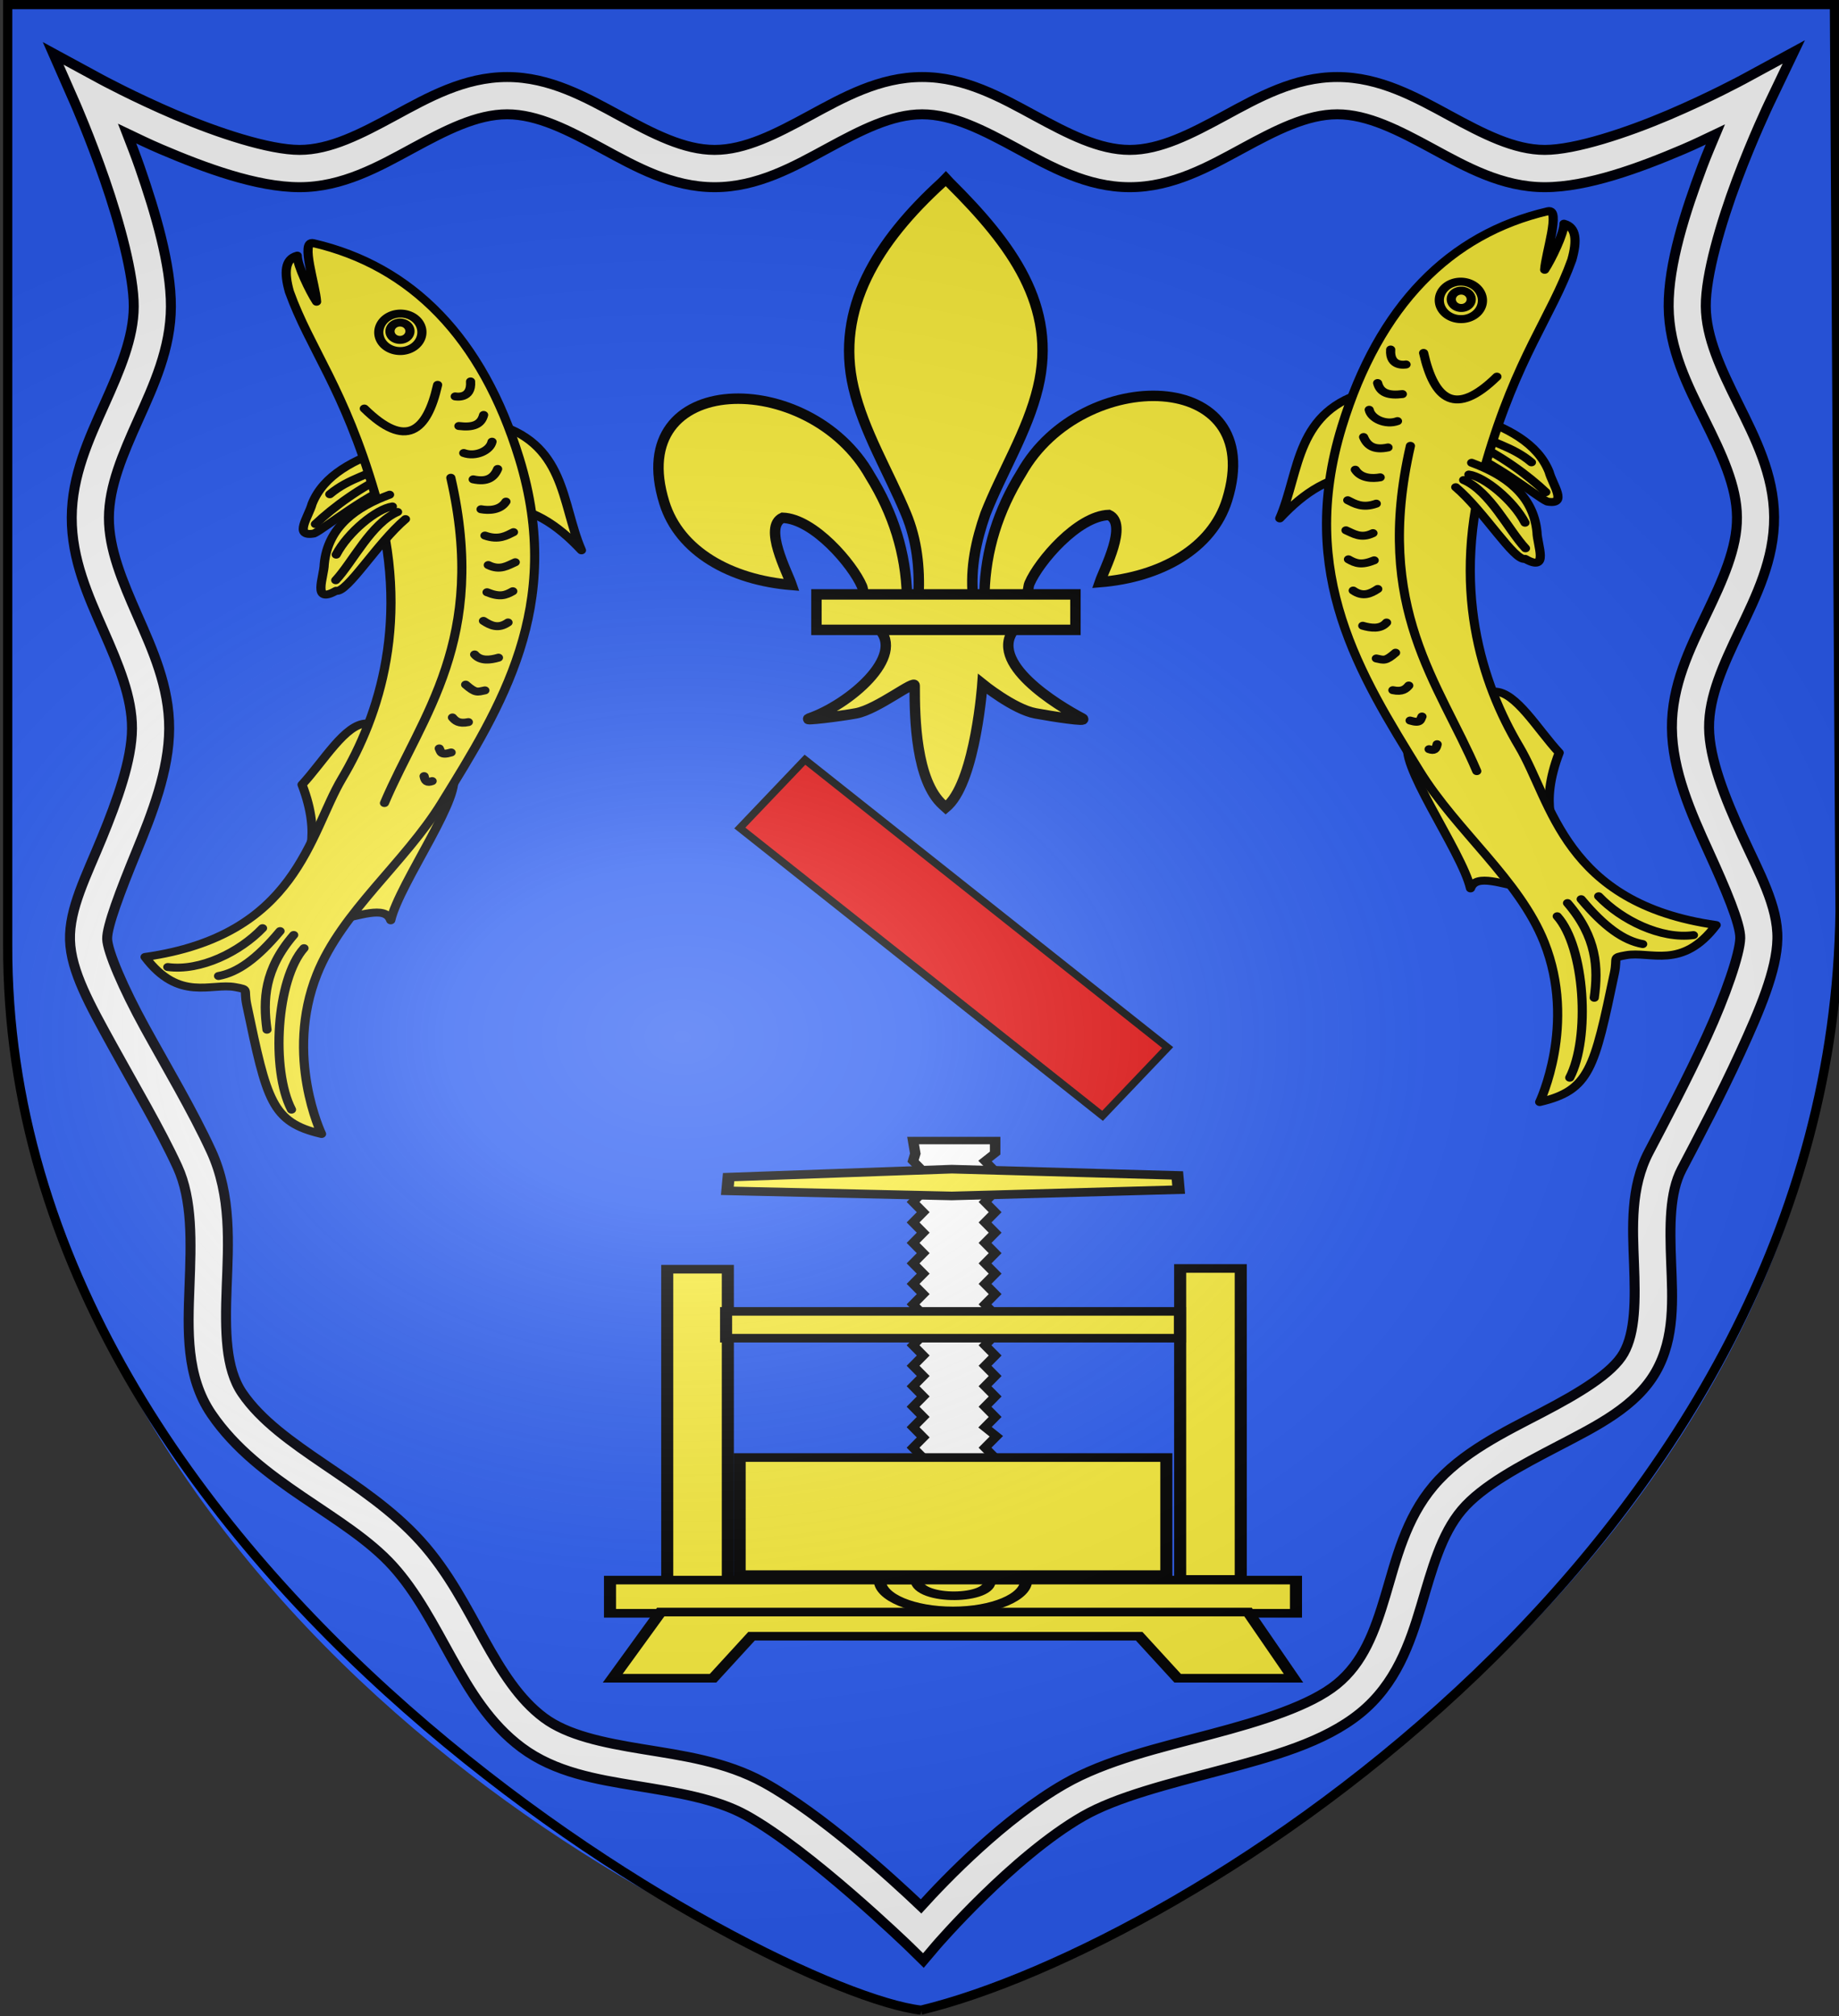 <svg xmlns="http://www.w3.org/2000/svg" xmlns:xlink="http://www.w3.org/1999/xlink" width="601.465" height="658.974" version="1.0"><rect width="100%" height="100%" fill="#333333" stroke="none"/><desc>Flag of Canton of Valais (Wallis)</desc><defs><radialGradient xlink:href="#a" id="d" cx="221.445" cy="226.331" r="300" fx="221.445" fy="226.331" gradientTransform="matrix(1.354 0 0 .977 -77.582 118.629)" gradientUnits="userSpaceOnUse"/><linearGradient id="a"><stop offset="0" style="stop-color:white;stop-opacity:.314"/><stop offset=".19" style="stop-color:white;stop-opacity:.251"/><stop offset=".6" style="stop-color:#6b6b6b;stop-opacity:.125"/><stop offset="1" style="stop-color:black;stop-opacity:.125"/></linearGradient><path id="b" d="m-267.374-6.853-4.849 23.83-4.848-23.83v-44.741h-25.213v14.546h-9.698v-14.546h-14.546v-9.697h14.546v-14.546h9.698v14.546h25.213v-25.213h-14.546v-9.698h14.546v-14.546h9.697v14.546h14.546v9.698h-14.546v25.213h25.213v-14.546h9.698v14.546h14.546v9.697h-14.546v14.546h-9.698v-14.546h-25.213v44.741z" style="fill:#fcef3c;fill-opacity:1;stroke:#000;stroke-width:3.807;stroke-miterlimit:4;stroke-dasharray:none;stroke-opacity:1;display:inline"/></defs><g style="display:inline"><path d="M300.329 657.887c95.233-26.584 296.9-151.35 301.073-354.881l-2.35-300.67H1.606L.356 303.371c6.116 211.673 203.63 327.397 299.973 354.515" style="display:inline;opacity:1;fill:#2b5df2;fill-opacity:1;fill-rule:evenodd;stroke:none;stroke-width:3;stroke-linecap:butt;stroke-linejoin:miter;stroke-miterlimit:4;stroke-dasharray:none;stroke-opacity:1" transform="translate(.914 -.835)"/><path d="m585.763 17.816-16.467 8.934s-10.753 5.829-24.44 11.662c-13.686 5.833-30.572 11.426-40.541 11.426-9.97 0-20.068-5.222-31.048-11.178s-22.84-12.645-36.828-12.645-25.85 6.69-36.829 12.645c-10.98 5.956-21.076 11.178-31.045 11.178s-20.066-5.222-31.046-11.178c-10.979-5.956-22.84-12.645-36.828-12.645-13.987 0-25.849 6.69-36.828 12.645-10.98 5.956-21.076 11.178-31.046 11.178s-20.066-5.222-31.045-11.178-22.841-12.645-36.829-12.645-25.85 6.69-36.83 12.645c-10.98 5.956-21.076 11.178-31.045 11.178s-26.856-5.593-40.543-11.426S32.086 26.75 32.086 26.75l-15.611-8.468 7.159 16.28s4.858 11.054 9.71 25.05c4.851 13.997 9.524 31.166 9.485 41.427-.039 10.287-4.558 20.758-9.605 32.003S22.6 156.308 22.549 169.994c-.052 13.66 5.421 25.7 10.372 36.959s9.377 21.738 9.338 31.999c-.039 10.248-4.807 23.484-9.87 35.833s-10.698 23.132-10.406 33.32c.293 10.196 6.6 21.33 13.805 34.436s15.689 27.407 21.326 39.634c5 10.845 4.492 24.749 3.954 39.104s-1.218 29.447 7.182 41.772c15.49 22.727 43.99 32.726 59.347 49.697 7.727 8.54 13.23 19.245 19.193 29.963s12.437 21.56 22.934 29.38c10.856 8.087 24.382 10.337 37.495 12.487s25.948 4.153 35.853 9.603c20.795 11.44 53.374 42.93 53.374 42.93l4.653 4.557 4.218-4.967s25.008-29.017 47.97-42.192c11.042-6.336 28.074-10.567 44.999-15.042 16.925-4.476 33.836-9.084 45.624-18.644 11.766-9.542 16.303-22.793 19.94-34.979s6.601-23.483 13.337-31.447c6.699-7.921 19.21-14.482 31.725-21.005s25.303-12.846 31.764-24.223c6.284-11.064 5.428-23.862 4.975-35.697s-.57-22.755 3.464-30.445c5.06-9.644 12.68-24.033 19.121-38.064 6.442-14.03 11.954-26.99 12.163-37.245.218-10.747-5.989-21.645-11.543-33.81-5.555-12.165-10.73-25.03-10.802-35.23-.072-10.18 4.68-20.551 10.041-31.758s11.334-23.248 11.237-37.113c-.098-13.919-6.264-25.925-11.808-37.105s-10.467-21.532-10.54-31.766c-.07-10.18 4.948-27.32 10.187-41.262 5.24-13.942 10.496-24.934 10.496-24.934Zm-420.82 20.382c9.97 0 20.066 5.22 31.046 11.176s22.84 12.646 36.828 12.646 25.85-6.69 36.829-12.646c10.979-5.955 21.076-11.176 31.045-11.176s20.066 5.22 31.045 11.176 22.842 12.646 36.829 12.646 25.849-6.69 36.828-12.646c10.98-5.955 21.076-11.176 31.046-11.176s20.066 5.22 31.045 11.176 22.843 12.646 36.83 12.646c13.988 0 31.037-6.32 45.299-12.397 4.147-1.768 7.086-3.243 10.516-4.862-1.444 3.47-2.758 6.435-4.33 10.617-5.442 14.482-11.063 31.78-10.965 45.644.098 13.919 6.264 25.925 11.808 37.105s10.465 21.532 10.537 31.766c.072 10.18-4.68 20.552-10.042 31.759s-11.334 23.248-11.236 37.113c.098 13.954 6.25 27.83 11.905 40.215 5.655 12.384 10.538 23.845 10.444 28.49-.105 5.138-4.816 18.813-11.054 32.4s-13.755 27.803-18.835 37.486c-6.105 11.638-5.306 24.747-4.853 36.584s.496 22.357-3.392 29.203c-3.71 6.533-14.412 12.98-26.808 19.44s-26.22 13.093-35.391 23.936c-9.134 10.8-12.188 24.036-15.709 35.833s-7.28 21.977-15.94 29c-8.64 7.006-24.348 11.912-41.08 16.336-16.733 4.425-34.397 8.48-47.937 16.248-19.733 11.322-38.726 30.984-46.926 40.03-9.325-8.861-32.457-30.042-51.407-40.467-12.564-6.912-26.78-8.819-39.736-10.943-12.957-2.125-24.52-4.514-32.21-10.243-8.048-5.996-13.761-15.099-19.569-25.537s-11.654-22.098-20.807-32.213c-18.404-20.339-46.084-30.444-58.312-48.385-5.46-8.01-5.606-20.226-5.073-34.44.533-14.216 1.634-30.143-5.066-44.674-6.062-13.149-14.66-27.57-21.715-40.404s-12.183-24.858-12.3-28.905c-.116-4.057 4.344-15.763 9.5-28.338 5.155-12.574 10.73-26.693 10.782-40.42.052-13.659-5.42-25.698-10.371-36.957-4.95-11.26-9.378-21.737-9.339-31.998.04-10.287 4.557-20.757 9.604-32.003s10.622-23.268 10.674-36.954c.052-13.66-5.131-30.969-10.158-45.47-1.52-4.385-2.801-7.542-4.184-11.139 3.573 1.695 6.741 3.275 11.131 5.147C66.031 55.7 83.08 62.02 97.068 62.02s25.85-6.69 36.83-12.646c10.98-5.955 21.076-11.176 31.045-11.176z" style="color:#000;font-style:normal;font-variant:normal;font-weight:400;font-stretch:normal;font-size:medium;line-height:normal;font-family:sans-serif;font-variant-ligatures:normal;font-variant-position:normal;font-variant-caps:normal;font-variant-numeric:normal;font-variant-alternates:normal;font-feature-settings:normal;text-indent:0;text-align:start;text-decoration:none;text-decoration-line:none;text-decoration-style:solid;text-decoration-color:#000;letter-spacing:normal;word-spacing:normal;text-transform:none;writing-mode:lr-tb;direction:ltr;text-orientation:mixed;dominant-baseline:auto;baseline-shift:baseline;text-anchor:start;white-space:normal;shape-padding:0;clip-rule:nonzero;display:inline;overflow:visible;visibility:visible;opacity:1;isolation:auto;mix-blend-mode:normal;color-interpolation:sRGB;color-interpolation-filters:linearRGB;solid-color:#000;solid-opacity:1;vector-effect:none;fill:#fff;fill-opacity:1;fill-rule:evenodd;stroke:#000009;stroke-width:3.256;stroke-linecap:butt;stroke-linejoin:miter;stroke-miterlimit:4;stroke-dasharray:none;stroke-dashoffset:0;stroke-opacity:1;color-rendering:auto;image-rendering:auto;shape-rendering:auto;text-rendering:auto" transform="translate(.914 -.835)"/></g><g style="display:inline;opacity:1" transform="translate(.914 -.835)"><g style="opacity:1"><g style="display:inline;opacity:1"><path d="M0 0h600v660H0z" style="display:inline;opacity:1;fill:none;fill-opacity:1;fill-rule:nonzero;stroke:none;stroke-width:7.56;stroke-linecap:round;stroke-linejoin:round;stroke-miterlimit:4;stroke-dasharray:none;stroke-opacity:1" transform="matrix(1.001 0 0 .725 -.224 181.594)"/></g></g><g id="c" style="display:inline;fill:#fcef3c;stroke:#000;stroke-width:2.049;stroke-miterlimit:4;stroke-dasharray:none;stroke-opacity:1"><path d="M200.892 213.35c5.304 4.483 16.96 1.316 22.48 5.078 4.724 3.218-.554 30.405 1.178 40.062-5.256-6.534-18.033 20.278-23.055-5.712-.258-1.336 1.064-8.431-8.276-19.58 2.298-7.295 3.243-18.127 7.673-19.848M198.393 131.29c17.479-1.578 22.15 13.625 30.893 23.215-7.44-4.178-14.881-6.498-22.322-3.571zM179.756 145.336c-6.532 5.824-11.343 12.02-11.022 19.86.504 3.253-.833 9.567 3.208 6.938 1.787-2.038 7.487-14.514 14.005-20.11" style="fill:#fcef3c;fill-rule:evenodd;stroke:#000;stroke-width:2.049;stroke-linecap:round;stroke-linejoin:round;stroke-miterlimit:4;stroke-dasharray:none;stroke-opacity:1" transform="matrix(1.36 .46 -.538 1.184 -39.44 -107.687)"/><path d="M182.054 151.826c-4.636 5.096-8.602 12.451-10.715 17.947M181.607 148.434c-3.461 5.09-7.589 7.546-10.09 13.035" style="fill:#fcef3c;fill-rule:evenodd;stroke:#000;stroke-width:2.049;stroke-linecap:round;stroke-linejoin:round;stroke-miterlimit:4;stroke-dasharray:none;stroke-opacity:1" transform="matrix(1.36 .46 -.538 1.184 -39.44 -107.687)"/><path d="M144.286 102.72c22.64-2.522 44.2 8.942 63.362 34.851 23.45 31.708 19.642 61.116 16.429 88.572-2.054 17.542-10.522 34.17-9.791 51.22.955 22.292 16.071 37.856 16.071 37.856-11.558 1.238-14.51-3.495-27.796-24.826-2.264-3.635-.838-3.85-4.112-3.32-5.412.878-10.28 8.154-21.638.08 29.692-17.465 22.533-42.767 24.156-58.658 1.838-17.99-.601-43.768-20.13-70.837-16.383-22.708-27.215-29.365-36.908-41.367-2.962-4.171-4.053-7.492-1.786-9.286.896 2.32 6.09 7.613 8.393 9.464-1.743-3.8-9.248-13.416-6.25-13.75" style="fill:#fcef3c;fill-rule:evenodd;stroke:#000;stroke-width:2.049;stroke-linecap:round;stroke-linejoin:round;stroke-miterlimit:4;stroke-dasharray:none;stroke-opacity:1" transform="matrix(1.36 .46 -.538 1.184 -39.44 -107.687)"/><path d="M175.714 117.005a4.821 4.821 0 1 1-9.643 0 4.821 4.821 0 0 1 9.643 0" style="opacity:1;fill:#fcef3c;fill-opacity:1;fill-rule:evenodd;stroke:#000;stroke-width:2.049;stroke-linecap:round;stroke-linejoin:round;stroke-miterlimit:4;stroke-dasharray:none;stroke-dashoffset:0;stroke-opacity:1" transform="matrix(1.36 .46 -.538 1.184 -39.44 -107.687)"/><path d="M175.714 117.005a4.821 4.821 0 1 1-9.643 0 4.821 4.821 0 0 1 9.643 0" style="opacity:1;fill:#fcef3c;fill-opacity:1;fill-rule:evenodd;stroke:#000;stroke-width:4.426;stroke-linecap:round;stroke-linejoin:round;stroke-miterlimit:4;stroke-dasharray:none;stroke-dashoffset:0;stroke-opacity:1" transform="matrix(.63 .213 -.249 .548 51.377 8.583)"/><path d="M184.018 156.737c-5.779 5.65-9.83 12.657-7.054 21.875 1.188 3.125 1.217 10.75 5 5.447 2.491-.24 4.06-14.773 7.679-22.768M183.633 126.561c2.254 12.172-.562 17.965-13.036 11.607M195.179 147.72c23.168 35.854 16.43 59.215 16.964 83.214M182.5 287.72c7.198-1.58 13.576-9.406 16.071-16.965M209.107 272.184c-2.852 9.647 4.607 31.818 12.679 39.642M205.714 269.862c-2.909 10.582-.292 18.007 3.393 24.822M202.5 270.04c-2.2 8.501-4.952 13.363-8.571 15.715" style="fill:#fcef3c;fill-rule:evenodd;stroke:#000;stroke-width:2.049;stroke-linecap:round;stroke-linejoin:round;stroke-miterlimit:4;stroke-dasharray:none;stroke-opacity:1" transform="matrix(1.36 .46 -.538 1.184 -39.44 -107.687)"/><path d="M185.714 159.326c-3.033 1.79-6.823 9.709-7.143 16.072M187.321 160.22c-4.43 4.812-4.616 15.653-6.428 21.339M190.179 123.076c2.026 4.27-1.786 4.822-1.786 4.822M196.071 130.04c.412 2.604-1.109 3.947-4.107 4.644M200.357 135.755c.445 2.302-1.945 5.074-4.821 5M200 146.29c3.254-.41 4.174-2.155 4.107-4.464M204.464 152.809c1.717-.274 4.125-1.27 4.465-3.84M207.768 158.79c3.35.068 4.546-1.787 5.625-3.124M211.25 165.576c3.05.455 4.132-1.515 5.357-2.857M213.571 172.184c3.17.207 4.146-.757 5.268-2.322M215.536 179.326c1.952.565 3.91.774 5.268-1.607M216.875 188.076c1.905 1.191 3.84.03 5.268-1.16M217.857 196.023c2.93 1.28 3.112.815 4.554-.179M218.214 204.951c.882.558 1.957 1.086 3.75-.178M218.393 213.434c.614.563.89 1.692 2.857 0M217.857 221.29c.714 1.141 1.25 1.402 2.143.536" style="fill:#fcef3c;fill-rule:evenodd;stroke:#000;stroke-width:2.049;stroke-linecap:round;stroke-linejoin:round;stroke-miterlimit:4;stroke-dasharray:none;stroke-opacity:1" transform="matrix(1.36 .46 -.538 1.184 -39.44 -107.687)"/></g><use xlink:href="#c" width="100%" height="100%" transform="matrix(-1 0 0 1 606.91 -10.433)"/><g style="display:inline"><path d="M460.802 176.89c.317-11.632 3.726-22.442 10.074-32.686 16.62-29.508 67.38-28.803 56.19 7.286-4.122 13.299-18.13 21.115-34.77 22.455 1.201-3.504 7.808-15.891 2.475-18.315-8.528.272-19.117 12.71-21.664 18.642-.368.851-.265 1.835-.675 2.673" style="display:inline;fill:#fcef3c;fill-opacity:1;fill-rule:evenodd;stroke:#000;stroke-width:2.847;stroke-linecap:butt;stroke-linejoin:miter;stroke-miterlimit:4;stroke-dasharray:none;stroke-opacity:1;marker-start:none" transform="matrix(1.198 0 0 1.199 -230.981 -17.439)"/><path d="M439.663 177.658c-.317-11.63-3.726-22.44-10.074-32.685-16.62-29.508-67.38-28.803-56.19 7.286 4.123 13.299 18.13 21.115 34.77 22.455-1.201-3.504-7.807-15.891-2.474-18.315 8.527.272 19.117 12.71 21.663 18.642.368.851.265 1.835.675 2.673" style="fill:#fcef3c;fill-opacity:1;fill-rule:evenodd;stroke:#000;stroke-width:2.847;stroke-linecap:butt;stroke-linejoin:miter;stroke-miterlimit:4;stroke-dasharray:none;stroke-opacity:1;marker-start:none" transform="matrix(1.198 0 0 1.199 -230.981 -17.439)"/><path d="M449.25 64.974c-17.509 15.929-29.264 34.347-24.196 55.949 2.795 11.918 9.574 22.955 14.354 34.436 2.988 7.203 3.752 14.728 3.399 22.299h14.854c-.711-7.627.847-15.018 3.4-22.299 4.553-11.552 11.482-22.51 14.353-34.436 5.367-22.298-7.23-39.115-24.12-55.879l-1.032-1.11z" style="fill:#fcef3c;fill-opacity:1;fill-rule:nonzero;stroke:#000;stroke-width:2.847;stroke-linecap:butt;stroke-linejoin:miter;stroke-miterlimit:4;stroke-dasharray:none;stroke-opacity:1;marker-start:none" transform="matrix(1.198 0 0 1.199 -230.981 -17.439)"/><path d="M431.809 186.487c7.751 7.646-8.07 20.908-18.906 24.633-1.908.656 8.338-.572 12.853-1.408 5.92-1.095 16.18-9.398 15.999-7.518-.017 8.605.287 25.941 7.76 32.54l.707.635.731-.636c7.47-7.353 9.297-33.036 9.297-33.036s8.541 6.915 14.462 8.015c4.514.836 14.597 2.403 12.853 1.408-6.77-3.56-26.308-15.34-18.387-24.633z" style="fill:#fcef3c;fill-opacity:1;fill-rule:evenodd;stroke:#000;stroke-width:2.847;stroke-linecap:butt;stroke-linejoin:miter;stroke-miterlimit:4;stroke-dasharray:none;stroke-opacity:1;marker-start:none" transform="matrix(1.198 0 0 1.199 -230.981 -17.439)"/><path d="M414.934 177.284h70.709v9.669h-70.709z" style="fill:#fcef3c;fill-opacity:1;stroke:#000;stroke-width:2.847;stroke-miterlimit:4;stroke-dasharray:none;stroke-opacity:1" transform="matrix(1.198 0 0 1.199 -230.981 -17.439)"/></g><path d="m241.054 271.483 21.303-22.323 118.628 94.08-21.303 22.323z" style="fill:#e20909;fill-opacity:1;stroke:#000;stroke-width:2.449;stroke-miterlimit:4;stroke-dasharray:none;stroke-opacity:1"/><path d="M225.948 444.934h16.74v120.29h-16.74z" style="fill:#fcef3c;fill-opacity:1;stroke:#000;stroke-width:3.333;stroke-miterlimit:4;stroke-dasharray:none;stroke-opacity:1" transform="matrix(1.184 0 0 .845 -50.21 39.73)"/><path d="M367.634 444.647h16.74v120.29h-16.74z" style="display:inline;opacity:1;fill:#fcef3c;fill-opacity:1;stroke:#000;stroke-width:3.333;stroke-miterlimit:4;stroke-dasharray:none;stroke-opacity:1" transform="matrix(1.184 0 0 .845 -50.21 39.73)"/><path d="M293.86 395.166h22.667v4.84l-2.796 3.079 2.796 3.96-2.796 3.96 2.796 3.959-2.796 3.96 2.796 3.959-2.796 3.96 2.796 3.959-2.796 3.96 2.796 3.96-2.796 3.959 2.796 3.96-2.796 3.959 2.796 3.96-2.796 3.959 2.796 3.96-2.796 3.959 2.796 3.96-2.796 3.96 2.796 3.959-2.796 3.96 2.796 3.959-2.796 3.96 2.796 3.959-2.796 3.96 2.796 3.959-2.796 3.96 3.126 3.52-3.126 4.399 2.796 3.96v3.959h-22.668l2.796-3.96-2.796-3.96 2.796-3.959-2.796-3.96 2.796-3.959-2.796-3.96 2.796-3.96-2.796-3.959 2.796-3.96-2.796-3.959 2.796-3.96-2.796-3.959 2.796-3.96-2.796-3.959 2.796-3.96-2.796-3.96 2.796-3.959-2.796-3.96 2.796-3.959-2.796-3.96 2.796-3.959-2.796-3.96 2.796-3.96-2.796-3.959 2.796-3.96-2.796-3.959 2.796-3.96-2.796-3.959 2.796-3.96-2.796-3.959.614-2.86z" style="display:inline;opacity:1;fill:#fff;fill-opacity:1;stroke:#000;stroke-width:2.9;stroke-miterlimit:4;stroke-dasharray:none;stroke-opacity:1" transform="matrix(1.184 0 0 .845 -50.21 39.73)"/><path d="M242.203 461.25h125.362v10.365H242.203ZM245.948 517.786H363.82v45.276H245.948zM210.139 565.188h189.49v12.849H210.14Z" style="display:inline;opacity:1;fill:#fcef3c;fill-opacity:1;stroke:#000;stroke-width:3.333;stroke-miterlimit:4;stroke-dasharray:none;stroke-opacity:1" transform="matrix(1.184 0 0 .845 -50.21 39.73)"/><path d="M224.143 577.561h162.246l12.555 25.6h-32l-10.638-16.259H249.238L238.6 603.161h-27.71z" style="display:inline;opacity:1;fill:#fcef3c;fill-opacity:1;stroke:#000;stroke-width:3.333;stroke-miterlimit:4;stroke-dasharray:none;stroke-opacity:1" transform="matrix(1.184 0 0 .845 -50.21 39.73)"/><path d="M325.112 565.223c0 6.57-9.057 11.897-20.228 11.897s-20.228-5.326-20.228-11.897h10.114c.504 8.249 20.907 7.844 20.228 0z" style="fill:#fcef3c;fill-opacity:1;stroke:#000;stroke-width:3.333;stroke-miterlimit:4;stroke-dasharray:none;stroke-opacity:1" transform="matrix(1.184 0 0 .845 -50.21 39.73)"/><path d="m242.903 409.314 61.635-3.085 62.332 2.424.349 5.518-62.681 2.423-61.983-1.982z" style="display:inline;opacity:1;fill:#fcef3c;fill-opacity:1;stroke:#000;stroke-width:3.333;stroke-miterlimit:4;stroke-dasharray:none;stroke-opacity:1" transform="matrix(1.184 0 0 .845 -50.21 39.73)"/></g><g style="display:inline"><path d="M300.329 657.887c86.334-20.8 297.926-152.747 300.555-359.152l-1.832-296.4H1.606v307.292C.802 517.261 250.951 652.222 300.33 657.887Z" style="opacity:1;fill:url(#d);fill-opacity:1;fill-rule:evenodd;stroke:#000;stroke-width:3;stroke-linecap:butt;stroke-linejoin:miter;stroke-miterlimit:4;stroke-dasharray:none;stroke-opacity:1" transform="translate(.914 -.835)"/></g></svg>